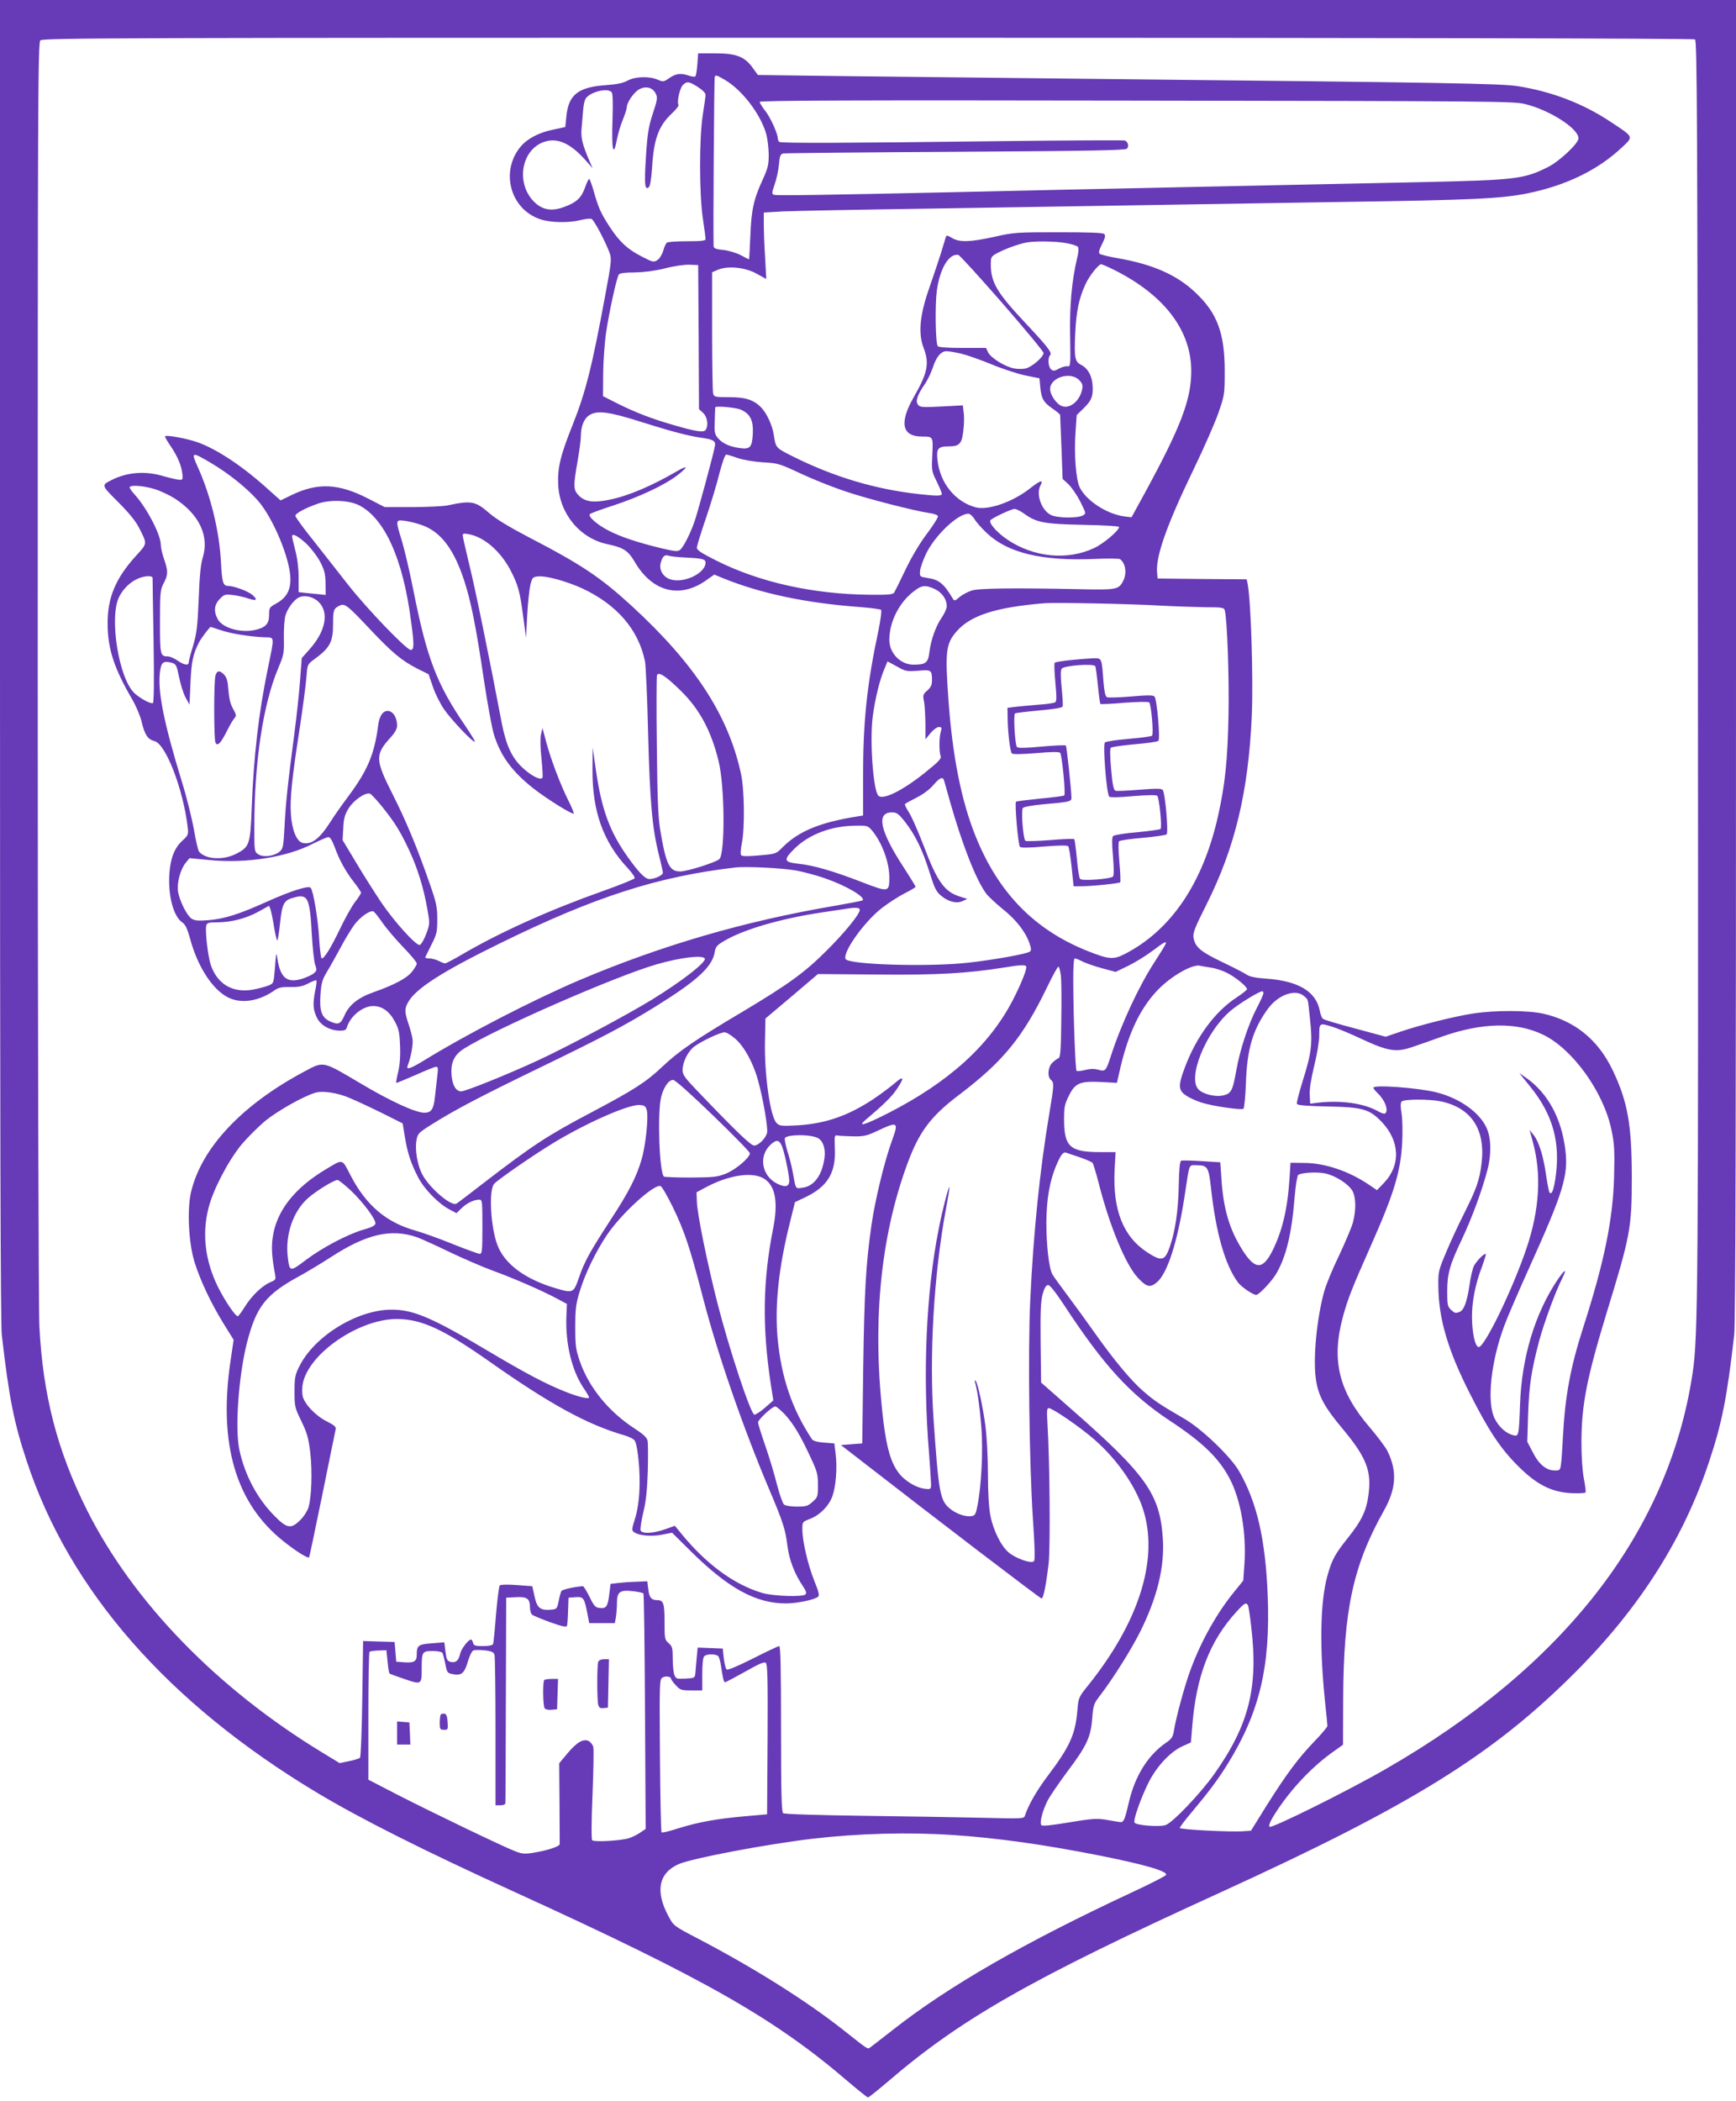 <?xml version="1.0" standalone="no"?>
<!DOCTYPE svg PUBLIC "-//W3C//DTD SVG 20010904//EN"
 "http://www.w3.org/TR/2001/REC-SVG-20010904/DTD/svg10.dtd">
<svg version="1.0" xmlns="http://www.w3.org/2000/svg"
 width="1058pt" height="1280pt" viewBox="0 0 1058 1280"
 preserveAspectRatio="xMidYMid meet">
<g transform="translate(0,1280) scale(0.1,-0.1)"
fill="#673ab7" stroke="none">
<path d="M0 8779 c0 -2762 3 -4050 11 -4113 43 -377 74 -535 151 -766 259
-790 861 -1477 1768 -2022 267 -160 648 -352 1210 -608 1158 -528 1583 -770
2034 -1158 59 -50 111 -92 116 -92 5 0 57 42 116 92 451 388 876 630 2034
1158 1163 531 1658 837 2160 1340 394 394 663 818 818 1290 77 231 108 389
151 766 8 63 11 1351 11 4113 l0 4021 -5290 0 -5290 0 0 -4021z m10330 3781
c13 -8 15 -444 18 -3802 3 -3831 1 -4104 -33 -4328 -146 -965 -784 -1786
-1873 -2411 -231 -133 -693 -362 -705 -350 -6 6 2 28 23 63 89 145 221 290
355 387 l70 50 1 278 c2 543 60 813 248 1148 76 135 82 242 21 365 -13 25 -62
90 -109 145 -187 218 -233 407 -162 670 29 108 57 179 170 433 142 320 183
453 192 637 3 61 1 137 -4 170 -7 40 -7 64 0 73 13 15 167 16 240 1 187 -40
273 -173 247 -380 -12 -100 -30 -151 -106 -303 -36 -71 -86 -179 -111 -240
-45 -107 -47 -114 -46 -206 2 -195 58 -386 189 -645 116 -230 188 -339 295
-446 113 -114 205 -161 326 -167 45 -2 84 0 87 4 3 5 -2 43 -10 84 -9 46 -15
132 -15 225 1 226 32 386 155 790 143 466 152 513 152 820 0 322 -25 463 -117
655 -89 186 -232 301 -425 344 -92 20 -290 21 -422 1 -113 -17 -326 -70 -451
-113 l-85 -29 -185 50 c-102 27 -191 53 -197 59 -7 5 -15 26 -19 47 -22 119
-129 184 -328 198 -61 4 -99 12 -116 23 -14 10 -82 45 -151 78 -133 64 -164
90 -175 148 -5 28 6 58 78 201 175 348 256 688 277 1149 10 231 -5 698 -25
806 l-6 28 -271 2 -272 3 -3 34 c-10 97 57 288 219 624 66 136 136 296 156
355 36 104 37 111 37 252 0 229 -45 352 -178 477 -113 108 -261 173 -475 210
-53 9 -101 21 -108 26 -9 7 -6 21 13 59 19 37 23 53 14 62 -8 8 -93 11 -278
11 -254 0 -273 -1 -392 -28 -150 -33 -213 -34 -258 -7 -24 15 -34 17 -37 8 -2
-7 -15 -49 -28 -93 -14 -44 -46 -141 -72 -215 -60 -170 -70 -281 -36 -370 36
-94 25 -151 -59 -298 -91 -158 -74 -242 50 -242 68 0 67 0 62 -111 -5 -96 -4
-101 27 -163 17 -35 31 -69 31 -75 0 -14 -29 -14 -145 -1 -261 29 -514 105
-757 226 -113 57 -109 52 -123 139 -9 55 -41 124 -73 159 -46 49 -96 66 -198
66 -87 0 -92 1 -98 23 -3 12 -6 183 -6 380 l0 358 37 16 c61 25 167 14 237
-26 l56 -31 -7 132 c-5 73 -8 165 -8 203 l0 70 120 7 c66 3 469 11 895 17 426
7 1011 16 1300 21 289 5 845 14 1235 20 763 11 944 20 1100 51 238 48 432 142
579 280 72 68 75 62 -64 154 -169 113 -360 187 -570 220 -101 16 -425 22
-2555 44 -539 6 -1227 14 -1528 17 l-548 7 -31 43 c-49 69 -101 89 -228 89
l-105 0 -5 -67 c-3 -36 -8 -70 -12 -73 -4 -4 -21 -2 -39 4 -49 17 -80 13 -119
-14 -35 -24 -38 -25 -73 -10 -53 22 -135 19 -182 -6 -29 -16 -67 -23 -135 -28
-166 -12 -225 -58 -238 -188 l-7 -67 -75 -16 c-86 -18 -155 -54 -196 -102
-127 -151 -65 -383 119 -444 62 -21 172 -23 245 -5 29 7 59 11 67 7 15 -5 87
-142 111 -209 12 -34 10 -57 -27 -254 -81 -439 -120 -594 -200 -794 -74 -185
-92 -260 -87 -364 9 -177 133 -326 301 -361 96 -20 125 -39 165 -107 107 -184
276 -227 437 -112 l48 34 51 -21 c233 -95 511 -153 839 -177 66 -5 123 -13
127 -17 4 -5 -3 -58 -15 -119 -71 -332 -95 -558 -95 -891 l0 -243 -37 -6
c-226 -36 -356 -90 -453 -187 -40 -41 -41 -41 -142 -50 -62 -6 -104 -6 -110 0
-6 6 -5 34 3 73 19 94 16 327 -5 424 -77 356 -280 668 -666 1023 -191 175
-306 252 -634 422 -114 60 -194 108 -236 145 -83 72 -108 76 -250 46 -25 -6
-122 -10 -215 -11 l-170 0 -105 54 c-177 90 -303 96 -460 21 l-70 -34 -73 65
c-157 143 -316 248 -435 290 -67 23 -187 45 -196 36 -3 -2 13 -30 35 -62 42
-62 66 -119 71 -172 3 -30 1 -33 -22 -31 -14 1 -56 11 -95 22 -109 33 -221 24
-315 -24 -63 -32 -64 -30 39 -133 64 -64 108 -117 128 -157 51 -99 51 -96 -12
-165 -130 -141 -181 -261 -179 -425 1 -150 40 -268 149 -455 24 -41 50 -103
58 -137 18 -78 38 -109 77 -118 69 -15 176 -290 204 -526 5 -43 3 -49 -30 -79
-51 -46 -75 -108 -82 -206 -8 -135 26 -261 81 -296 17 -12 29 -38 46 -99 45
-169 138 -312 234 -358 81 -39 189 -21 285 48 21 14 43 18 92 17 50 -1 75 4
109 22 24 13 46 21 49 18 3 -3 0 -31 -7 -62 -15 -79 -14 -112 9 -162 22 -49
79 -81 142 -82 29 0 38 4 43 23 21 66 96 127 159 127 54 0 98 -31 131 -92 25
-46 30 -66 33 -148 3 -62 -1 -117 -11 -160 -9 -36 -14 -66 -12 -68 1 -2 54 20
116 47 62 28 119 51 127 51 12 0 13 -10 7 -57 -4 -32 -10 -88 -14 -124 -8 -78
-22 -99 -65 -99 -53 0 -204 69 -386 177 -238 141 -225 138 -347 73 -380 -203
-626 -465 -689 -735 -24 -105 -15 -301 20 -420 34 -111 98 -249 178 -379 l62
-100 -18 -121 c-77 -511 30 -876 324 -1108 77 -61 146 -104 154 -96 2 2 38
175 81 384 42 209 79 388 81 397 4 13 -10 25 -54 47 -70 35 -139 109 -148 157
-3 19 -3 51 1 71 34 185 343 397 575 396 151 -1 283 -62 570 -264 364 -256
589 -379 813 -444 32 -9 61 -24 66 -34 19 -34 34 -197 28 -301 -3 -67 -13
-130 -27 -174 -21 -66 -21 -71 -5 -82 29 -21 105 -28 170 -15 l61 12 114 -113
c229 -226 396 -318 580 -318 66 0 174 22 196 41 9 7 4 30 -23 96 -38 94 -73
242 -73 314 0 46 0 46 46 64 61 23 117 80 138 141 21 62 29 170 19 254 l-8 65
-63 5 c-40 3 -66 10 -73 20 -122 183 -188 379 -210 617 -18 200 7 432 75 703
l31 125 63 30 c136 65 187 149 180 298 -3 78 -2 82 17 78 11 -2 54 -4 95 -5
67 -1 83 3 157 38 113 53 120 48 82 -56 -47 -126 -106 -369 -128 -524 -34
-240 -43 -395 -50 -869 l-6 -460 -65 -5 -65 -5 110 -85 c481 -374 1105 -850
1113 -850 11 0 27 79 43 214 11 98 7 620 -7 849 -5 81 -4 97 8 97 22 0 189
-114 275 -189 147 -127 268 -305 308 -456 81 -297 -42 -669 -343 -1044 -59
-73 -59 -75 -66 -154 -12 -144 -46 -220 -180 -397 -68 -91 -117 -175 -140
-244 -6 -18 -17 -18 -259 -12 -138 3 -466 9 -727 12 -291 4 -480 10 -487 16
-10 8 -13 123 -13 514 0 368 -3 504 -11 504 -6 0 -79 -34 -161 -76 -102 -51
-154 -72 -160 -66 -6 6 -13 37 -17 69 l-6 58 -77 3 -76 3 -6 -63 c-3 -35 -7
-76 -8 -93 -3 -29 -5 -30 -61 -33 -54 -3 -58 -1 -67 23 -6 15 -10 59 -10 99 0
65 -3 75 -25 94 -24 21 -25 27 -25 130 0 113 -6 132 -45 132 -35 0 -49 17 -54
67 l-6 48 -70 -3 c-39 -1 -89 -5 -112 -8 l-42 -5 -7 -57 c-9 -79 -18 -94 -57
-90 -28 3 -36 10 -64 68 -18 36 -36 65 -40 65 -49 -3 -125 -20 -131 -29 -4 -6
-12 -33 -17 -61 -10 -48 -12 -50 -46 -53 -66 -6 -86 10 -101 80 l-14 63 -95 7
c-53 4 -98 3 -103 -2 -5 -5 -15 -85 -23 -177 -7 -93 -15 -174 -18 -180 -3 -8
-25 -13 -61 -13 -47 0 -57 3 -61 20 -3 11 -8 20 -12 20 -17 0 -61 -58 -67 -88
-8 -40 -27 -56 -58 -48 -20 5 -25 14 -31 62 l-7 57 -75 -6 c-84 -6 -93 -13
-93 -69 0 -43 -17 -52 -86 -46 l-39 3 -5 60 -5 60 -96 3 -96 3 -5 -351 c-3
-201 -9 -355 -14 -360 -6 -6 -36 -15 -67 -21 l-57 -12 -105 64 c-642 390
-1154 918 -1435 1478 -181 361 -269 701 -290 1121 -5 97 -10 1870 -10 3997 0
3461 1 3823 16 3837 14 15 486 16 5042 16 3151 0 5033 -4 5042 -10z m-5912
-247 c103 -60 213 -203 250 -323 9 -30 16 -88 17 -130 0 -65 -5 -85 -37 -155
-55 -120 -69 -184 -75 -342 -3 -79 -7 -143 -8 -143 -2 0 -25 11 -52 26 -27 14
-75 28 -106 31 -43 4 -57 10 -58 22 -3 86 3 1027 7 1033 7 12 11 11 62 -19z
m-165 -43 c28 -18 47 -37 47 -48 0 -10 -8 -65 -17 -123 -22 -141 -22 -481 1
-633 9 -60 16 -115 16 -123 0 -10 -26 -13 -112 -13 -62 0 -118 -4 -123 -8 -6
-4 -17 -26 -23 -50 -7 -23 -23 -49 -36 -57 -22 -14 -28 -13 -95 22 -87 44
-137 91 -196 182 -54 83 -68 115 -96 214 -12 42 -25 77 -28 77 -4 0 -15 -23
-25 -51 -22 -64 -52 -92 -125 -119 -72 -28 -128 -21 -176 21 -128 113 -91 337
63 378 74 20 149 -15 233 -107 l51 -57 -18 40 c-46 107 -56 149 -49 210 3 33
7 81 9 106 2 25 8 55 14 66 23 41 131 70 159 42 8 -8 9 -60 6 -168 -7 -180 5
-236 26 -125 7 37 23 93 37 125 13 32 24 66 24 75 0 30 43 92 76 110 41 22 83
11 101 -28 11 -22 9 -38 -18 -119 -26 -79 -33 -120 -42 -259 -11 -172 -8 -211
17 -191 8 7 15 48 20 118 10 175 40 256 120 331 26 24 44 48 41 53 -11 17 8
102 26 120 25 25 37 24 92 -11z m5037 -103 c150 -35 330 -149 330 -210 0 -31
-116 -140 -186 -175 -149 -74 -194 -79 -779 -92 -269 -6 -911 -19 -1425 -30
-514 -11 -1131 -24 -1370 -30 -820 -18 -1128 -23 -1143 -17 -14 5 -14 12 4 63
11 31 23 85 26 120 5 55 9 65 27 69 12 2 485 7 1051 10 811 5 1033 9 1043 19
14 14 7 42 -13 50 -7 2 -345 1 -752 -4 -949 -12 -1340 -13 -1353 -5 -5 3 -10
14 -10 23 -1 30 -46 130 -79 170 -17 22 -31 45 -31 51 0 9 594 11 2293 8 2138
-3 2297 -4 2367 -20z m-2794 -848 c35 -6 67 -16 73 -23 6 -7 5 -32 -5 -71 -32
-136 -46 -288 -42 -475 3 -177 2 -185 -16 -182 -10 2 -34 -4 -52 -14 -27 -15
-35 -16 -48 -5 -18 15 -22 71 -6 87 14 14 -15 51 -148 193 -186 198 -218 256
-213 383 1 23 10 32 49 51 49 25 129 53 172 60 52 9 176 7 236 -4z m-389 -364
c139 -160 253 -297 253 -306 0 -24 -72 -86 -109 -94 -17 -4 -49 -4 -70 0 -53
9 -143 64 -159 98 l-13 27 -144 0 c-91 0 -146 4 -150 11 -14 21 -17 246 -6
334 18 137 73 231 131 222 8 -1 128 -133 267 -292z m-1849 -209 l2 -439 25
-23 c26 -24 34 -75 16 -103 -11 -18 -60 -11 -199 30 -129 37 -233 77 -342 132
l-85 43 1 140 c1 76 9 189 18 249 21 138 65 336 78 353 7 8 40 12 97 12 56 1
119 9 181 24 52 14 120 24 150 23 l55 -2 3 -439z m2535 408 c304 -153 467
-368 467 -615 0 -174 -64 -341 -283 -743 l-81 -148 -41 5 c-106 13 -233 94
-274 176 -24 46 -36 206 -26 342 l7 100 44 43 c49 48 58 76 52 147 -6 56 -31
97 -71 117 -36 18 -41 44 -34 191 6 133 23 213 61 296 23 52 81 125 97 125 5
0 42 -16 82 -36z m-935 -509 c34 -8 117 -37 185 -65 67 -28 160 -58 207 -68
l85 -17 5 -55 c7 -70 20 -92 75 -130 25 -17 45 -34 46 -38 0 -4 4 -93 8 -198
l7 -192 36 -33 c19 -19 52 -66 72 -106 36 -72 36 -72 15 -84 -35 -18 -159 -16
-196 4 -57 30 -90 126 -62 179 20 37 0 32 -61 -16 -107 -85 -260 -138 -335
-117 -123 34 -215 146 -231 284 -9 72 2 87 65 87 69 0 83 15 92 96 5 38 6 88
2 111 l-5 43 -131 -7 c-118 -6 -131 -5 -143 12 -16 21 -3 59 44 127 16 24 37
68 47 98 21 66 50 100 84 100 14 0 54 -7 89 -15z m718 -160 c21 -21 24 -32 19
-58 -14 -69 -73 -119 -122 -102 -34 12 -73 68 -73 105 0 70 123 108 176 55z
m-2059 -182 c56 -26 75 -65 71 -147 -5 -85 -17 -96 -87 -85 -60 9 -103 30
-129 64 -17 21 -19 37 -16 102 1 43 3 79 3 81 3 10 130 -1 158 -15z m-612 -73
c180 -57 287 -85 360 -96 82 -11 98 -20 92 -52 -9 -50 -105 -406 -125 -462
-26 -73 -66 -153 -87 -170 -14 -12 -31 -10 -113 9 -148 36 -250 70 -323 108
-72 37 -129 88 -113 101 5 5 68 28 139 51 156 51 309 122 388 181 71 54 74 70
5 30 -156 -91 -297 -151 -414 -175 -96 -20 -148 -13 -186 25 -34 35 -35 55 -8
210 11 63 20 131 20 150 0 63 19 110 53 131 47 30 120 20 312 -41z m-2621
-250 c107 -63 216 -150 284 -226 95 -105 202 -362 202 -483 0 -71 -26 -115
-88 -149 -40 -22 -42 -26 -42 -68 0 -56 -21 -78 -88 -93 -88 -19 -199 14 -226
68 -25 47 -20 88 14 122 27 28 33 29 82 23 29 -4 71 -13 92 -21 50 -17 59 -8
23 23 -26 22 -112 54 -148 54 -29 0 -36 22 -42 140 -10 194 -62 407 -141 583
-43 95 -39 96 78 27z m3212 29 c36 -12 97 -22 154 -26 91 -5 101 -8 231 -69
75 -35 198 -84 274 -109 137 -46 415 -117 508 -131 27 -3 51 -12 53 -19 3 -6
-27 -54 -66 -106 -43 -56 -95 -144 -131 -219 -33 -69 -64 -132 -69 -140 -6
-12 -32 -15 -146 -14 -348 3 -675 76 -938 208 -97 49 -121 65 -119 81 1 11 26
92 56 180 30 88 67 211 82 273 16 62 34 112 40 112 7 0 38 -9 71 -21z m-3554
-189 c36 -11 91 -37 124 -58 149 -97 211 -229 169 -362 -12 -39 -19 -112 -24
-250 -7 -168 -12 -207 -34 -284 -15 -48 -27 -94 -27 -102 0 -21 -27 -17 -68
11 -20 14 -46 25 -57 25 -49 1 -50 7 -50 212 0 180 2 196 23 235 27 52 27 73
2 146 -11 31 -20 70 -20 87 0 61 -82 219 -156 303 -19 20 -34 42 -34 47 0 17
84 11 152 -10z m1247 -99 c156 -81 267 -326 316 -705 20 -146 19 -176 -2 -176
-26 0 -268 252 -383 399 -58 74 -153 195 -212 270 -60 74 -108 141 -108 148 0
15 64 49 140 75 75 25 188 20 249 -11z m4053 -51 c74 -54 121 -63 361 -68 123
-2 217 -8 217 -13 0 -22 -96 -103 -153 -129 -162 -76 -366 -56 -526 51 -66 44
-119 105 -104 120 16 16 126 67 146 68 9 1 36 -13 59 -29z m-303 -33 c11 -19
45 -57 76 -86 127 -120 334 -170 650 -157 83 4 155 3 161 -1 34 -25 43 -86 19
-133 -27 -53 -41 -55 -270 -50 -386 8 -607 6 -652 -8 -23 -7 -57 -25 -74 -39
-30 -26 -33 -26 -43 -9 -54 90 -83 114 -152 124 -48 8 -49 8 -47 41 1 19 18
67 38 109 56 113 192 241 257 242 9 0 26 -15 37 -33z m-3361 -39 c111 -42 190
-147 252 -339 40 -122 72 -281 119 -601 22 -145 49 -294 61 -333 41 -131 108
-223 237 -326 78 -62 241 -164 249 -156 3 3 -12 40 -34 83 -48 97 -105 247
-134 356 l-22 82 -9 -39 c-5 -24 -4 -82 3 -147 6 -59 9 -112 6 -117 -11 -17
-65 9 -120 60 -66 60 -101 136 -128 273 -73 386 -165 836 -199 970 -21 88 -39
166 -39 174 0 11 8 13 37 7 94 -17 194 -104 255 -221 45 -87 57 -128 77 -284
l17 -125 7 135 c4 74 13 158 19 185 12 48 15 50 51 53 48 4 170 -30 263 -72
213 -99 345 -251 385 -446 5 -25 14 -223 19 -440 11 -419 25 -577 66 -740 13
-52 24 -100 24 -108 0 -18 -66 -44 -91 -37 -26 9 -60 45 -121 130 -113 158
-163 295 -198 545 l-18 125 -1 -133 c-2 -254 65 -442 215 -602 25 -27 44 -54
42 -61 -2 -6 -89 -41 -193 -78 -327 -116 -622 -249 -851 -382 -55 -33 -106
-59 -111 -59 -6 0 -24 7 -39 15 -16 8 -42 15 -57 15 -16 0 -27 3 -25 8 2 4 19
38 38 77 32 63 35 77 35 155 0 74 -6 101 -44 210 -78 224 -143 382 -228 550
-107 212 -108 242 -12 347 27 30 39 52 39 72 0 44 -20 81 -48 88 -34 8 -59
-24 -67 -85 -23 -178 -64 -275 -182 -434 -42 -56 -91 -126 -110 -157 -65 -102
-115 -140 -169 -127 -36 9 -65 79 -71 175 -7 92 7 224 53 520 19 124 37 262
41 309 6 81 7 84 42 110 102 74 121 108 121 221 0 83 3 92 38 110 32 17 47 6
188 -144 135 -143 193 -191 289 -240 l67 -33 25 -73 c13 -41 44 -103 68 -139
43 -63 180 -208 189 -199 3 2 -25 47 -60 99 -173 253 -232 409 -314 820 -22
113 -54 248 -70 302 -41 133 -41 132 21 124 28 -4 76 -16 107 -28z m-715 -107
c30 -28 68 -77 87 -112 27 -52 33 -73 34 -133 l1 -71 -30 3 c-16 2 -54 5 -82
8 l-53 6 0 87 c0 55 -7 117 -20 166 -11 43 -20 82 -20 87 0 20 33 4 83 -41z
m2312 -88 c105 -5 125 -10 125 -31 0 -65 -133 -129 -215 -102 -43 14 -69 57
-59 97 10 41 24 56 48 47 12 -4 57 -9 101 -11z m-3245 -125 c0 -7 2 -180 6
-384 4 -248 2 -374 -4 -378 -12 -7 -74 26 -110 58 -98 86 -159 469 -95 591 26
50 67 89 113 109 43 19 90 20 90 4z m4767 -67 c44 -21 73 -62 73 -105 0 -14
-14 -45 -30 -68 -37 -53 -67 -138 -76 -213 -8 -64 -22 -75 -97 -75 -79 0 -147
70 -147 151 0 110 60 228 149 296 49 38 70 40 128 14z m-3754 -80 c64 -64 41
-179 -57 -288 l-47 -53 -10 -132 c-5 -73 -21 -221 -35 -328 -42 -320 -53 -428
-60 -568 -7 -124 -9 -134 -31 -152 -35 -28 -98 -35 -128 -16 -25 16 -25 18
-25 169 0 392 53 745 145 964 35 83 37 93 35 184 -1 53 3 114 9 137 13 45 53
99 85 113 35 15 88 2 119 -30z m5127 -21 c91 -5 215 -9 277 -10 97 0 112 -2
117 -17 15 -52 28 -414 23 -648 -6 -275 -21 -414 -63 -604 -92 -413 -288 -701
-573 -846 -67 -33 -93 -31 -222 20 -324 129 -544 354 -683 699 -87 215 -142
492 -166 836 -21 294 -15 338 51 414 85 96 235 145 529 170 65 6 517 -3 710
-14z m-5727 -149 c60 -21 175 -40 267 -44 66 -2 64 13 22 -192 -56 -272 -86
-535 -98 -848 -8 -223 -14 -238 -94 -279 -79 -41 -188 -35 -227 13 -6 8 -20
68 -31 134 -12 66 -44 197 -73 290 -111 362 -149 553 -134 670 7 60 20 70 70
57 28 -8 31 -13 47 -90 9 -46 27 -101 40 -124 l23 -41 6 134 c6 130 15 173 53
247 14 26 64 92 70 92 2 0 28 -9 59 -19z m4252 -248 c81 7 85 5 85 -60 0 -26
-7 -41 -28 -60 -27 -23 -28 -28 -21 -66 5 -23 8 -85 9 -137 l0 -95 31 38 c17
20 39 37 51 37 17 0 19 -4 12 -27 -11 -35 -11 -121 -2 -148 7 -18 -9 -34 -101
-108 -136 -108 -254 -165 -279 -134 -31 38 -52 338 -33 482 14 107 43 225 71
289 l19 46 57 -31 c53 -30 60 -31 129 -26z m-1445 -123 c115 -113 185 -245
230 -430 37 -153 40 -559 4 -595 -20 -19 -196 -75 -238 -75 -67 0 -87 42 -123
257 -12 75 -17 194 -20 511 -3 227 -2 420 1 428 9 24 57 -8 146 -96z m1604
-547 c3 -10 19 -67 36 -128 76 -267 160 -480 222 -562 14 -18 59 -59 100 -93
80 -63 138 -138 162 -207 11 -32 12 -44 3 -51 -16 -14 -223 -51 -377 -68 -242
-27 -734 -12 -747 23 -17 43 114 226 220 309 40 31 102 71 139 90 38 19 68 37
68 41 0 3 -32 55 -70 114 -148 226 -172 339 -74 339 29 0 40 -8 79 -57 64 -82
107 -171 149 -305 32 -102 41 -121 73 -147 45 -37 94 -48 131 -31 l27 13 -42
13 c-96 29 -140 89 -223 309 -34 88 -74 180 -90 204 -16 25 -27 48 -25 51 2 4
34 21 69 39 40 20 80 49 103 76 41 48 59 55 67 28z m-3431 -151 c81 -100 114
-153 167 -265 54 -113 92 -237 115 -369 15 -85 15 -88 -8 -150 -13 -35 -31
-64 -39 -66 -23 -4 -156 143 -235 260 -38 57 -107 165 -152 241 l-83 138 4 73
c3 60 9 82 33 121 31 50 103 99 130 89 8 -3 38 -36 68 -72z m2992 -153 c60
-72 105 -193 105 -285 0 -91 -4 -92 -167 -29 -173 67 -296 103 -388 112 -88
10 -92 23 -25 90 89 89 226 141 377 142 68 1 72 0 98 -30z m-3275 -101 c27
-77 69 -153 121 -218 21 -27 39 -54 39 -60 0 -5 -16 -31 -37 -57 -20 -27 -61
-100 -91 -163 -54 -113 -95 -180 -111 -180 -5 0 -12 55 -16 122 -7 121 -36
293 -52 309 -14 14 -122 -20 -268 -86 -174 -78 -258 -104 -357 -112 -60 -5
-82 -2 -100 9 -29 19 -73 108 -83 165 -8 51 14 136 47 176 l23 28 127 -12
c222 -21 467 18 625 100 43 21 85 40 94 40 11 1 23 -19 39 -61z m2811 -142
c48 -9 126 -30 175 -47 131 -45 251 -116 231 -135 -3 -3 -81 -18 -174 -34
-545 -93 -1051 -240 -1551 -452 -284 -121 -687 -329 -952 -492 -80 -49 -107
-57 -95 -28 20 52 34 131 29 162 -3 19 -14 61 -25 93 -23 69 -24 89 -4 126 43
84 206 189 566 365 575 282 958 405 1429 460 65 8 285 -3 371 -18z m-2994
-164 c25 -16 36 -72 43 -222 5 -85 14 -170 21 -189 11 -31 10 -36 -10 -53 -13
-10 -45 -24 -73 -33 -89 -26 -129 7 -147 121 -7 46 -8 44 -15 -49 -8 -99 -8
-99 -40 -112 -17 -7 -59 -18 -94 -25 -124 -22 -218 33 -258 152 -17 52 -35
209 -27 239 5 16 15 19 67 19 86 0 180 25 253 66 l63 35 9 -23 c4 -13 14 -60
21 -105 8 -46 16 -83 20 -83 3 0 11 48 17 106 12 115 23 138 77 153 40 12 58
12 73 3z m3383 -76 c0 -26 -93 -140 -205 -251 -131 -131 -231 -203 -505 -367
-295 -175 -391 -241 -494 -338 -99 -94 -173 -141 -432 -278 -267 -141 -356
-199 -655 -429 -85 -66 -160 -123 -167 -127 -32 -19 -168 98 -210 181 -28 54
-44 148 -34 203 7 43 11 47 97 101 145 91 299 171 658 345 380 184 517 256
707 374 251 156 342 240 356 330 5 31 14 41 58 67 117 69 338 134 586 172 74
11 146 22 160 24 55 9 80 7 80 -7z m-2910 -77 c24 -35 82 -103 127 -150 46
-47 83 -92 83 -100 0 -8 -14 -31 -30 -51 -33 -40 -107 -79 -234 -124 -92 -32
-150 -78 -177 -142 -22 -51 -36 -58 -82 -38 -56 23 -71 63 -64 165 5 72 11 92
40 140 19 31 55 97 82 146 26 50 65 113 85 141 36 47 92 87 115 81 6 -2 30
-32 55 -68z m4769 -140 c-6 -12 -35 -58 -64 -103 -94 -144 -203 -379 -265
-571 -30 -92 -33 -95 -77 -83 -25 7 -50 6 -81 -2 -24 -6 -47 -8 -51 -5 -7 8
-19 314 -20 533 -1 99 3 152 9 152 6 0 27 -8 48 -19 20 -10 74 -29 119 -41
l82 -22 75 36 c41 20 108 61 148 91 79 60 95 67 77 34z m-2804 -79 c13 -21
-139 -139 -325 -253 -157 -96 -518 -288 -691 -368 -181 -84 -442 -189 -468
-189 -32 0 -54 37 -59 99 -6 77 16 124 77 162 187 119 927 443 1176 514 143
41 276 57 290 35z m1959 -48 c7 -12 -28 -102 -81 -205 -143 -276 -388 -499
-759 -689 -141 -72 -193 -88 -139 -42 111 94 160 142 190 187 49 72 44 86 -12
37 -27 -23 -84 -66 -129 -96 -155 -103 -294 -151 -465 -161 -97 -5 -108 -4
-126 14 -39 39 -75 294 -71 497 l3 140 160 135 160 136 360 -3 c363 -4 548 7
770 42 101 17 132 18 139 8z m1126 -8 c25 -3 68 -17 96 -31 50 -24 124 -84
124 -100 0 -5 -29 -28 -64 -51 -130 -85 -243 -237 -313 -421 -44 -116 -43
-143 5 -176 20 -14 64 -34 97 -44 66 -21 239 -46 253 -37 5 3 12 72 15 153 7
212 42 329 134 456 64 87 170 124 221 77 27 -25 21 -4 36 -142 16 -145 9 -205
-44 -372 -22 -72 -39 -135 -36 -142 3 -9 57 -13 188 -16 211 -4 253 -16 326
-91 114 -118 120 -266 17 -374 l-43 -45 -44 30 c-124 85 -270 135 -398 136
l-85 1 -6 -95 c-12 -187 -44 -321 -105 -443 -58 -114 -104 -114 -178 0 -82
128 -120 253 -132 441 l-7 100 -113 7 c-61 4 -118 5 -125 3 -8 -3 -13 -45 -15
-148 -3 -160 -22 -284 -56 -381 -29 -82 -49 -86 -134 -31 -149 96 -213 259
-201 505 l6 107 -93 0 c-184 0 -220 32 -221 195 0 81 3 96 30 150 38 77 69 89
201 82 l91 -5 22 96 c52 218 126 369 235 478 80 80 201 148 246 140 14 -3 45
-8 70 -12z m-915 -46 c4 -29 5 -154 3 -277 -2 -185 -6 -225 -17 -229 -8 -3
-25 -15 -38 -28 -27 -27 -31 -85 -8 -104 20 -17 19 -32 -10 -205 -57 -338 -97
-725 -116 -1135 -15 -311 -6 -1001 16 -1334 12 -178 14 -251 6 -259 -16 -16
-108 16 -153 53 -46 38 -94 133 -112 225 -9 44 -15 137 -15 251 0 102 -7 233
-16 300 -16 118 -47 260 -60 272 -4 4 -5 -2 -2 -13 14 -49 28 -147 38 -273 11
-142 0 -355 -24 -477 -10 -52 -15 -60 -37 -63 -38 -6 -97 16 -135 49 -56 49
-65 100 -95 534 -28 395 1 888 75 1289 14 72 23 131 21 133 -5 5 -44 -145 -65
-255 -77 -386 -99 -885 -59 -1367 6 -77 11 -158 12 -180 1 -39 0 -40 -32 -37
-55 4 -129 48 -167 100 -45 61 -70 146 -90 302 -72 590 -23 1125 146 1582 71
192 141 286 313 416 269 204 390 351 539 660 32 67 63 122 67 122 5 0 11 -24
15 -52z m1235 -110 c0 -7 -18 -47 -40 -89 -52 -99 -104 -259 -125 -379 -22
-124 -31 -143 -78 -154 -47 -12 -123 6 -152 35 -70 69 41 346 191 477 48 42
176 121 197 122 4 0 7 -5 7 -12z m419 -204 c28 -8 110 -42 182 -76 161 -75
211 -82 314 -45 39 13 116 40 171 60 246 87 457 91 619 12 180 -87 369 -350
416 -580 18 -86 20 -125 16 -285 -7 -259 -59 -517 -187 -915 -79 -246 -112
-421 -125 -675 -3 -63 -8 -134 -11 -157 -5 -41 -7 -43 -38 -43 -52 0 -97 37
-134 110 l-34 65 5 165 c6 179 20 270 67 448 30 112 101 305 142 385 31 62 14
54 -32 -15 -136 -204 -216 -470 -226 -753 -7 -195 -8 -199 -42 -190 -44 11
-88 51 -113 102 -49 98 -23 344 58 563 19 52 87 209 150 349 211 467 242 568
223 724 -23 191 -105 343 -234 436 l-47 33 67 -83 c140 -173 186 -344 153
-562 -11 -71 -22 -97 -35 -84 -4 4 -13 51 -21 104 -16 116 -44 207 -77 248
l-24 30 19 -70 c55 -197 42 -417 -39 -655 -87 -255 -257 -604 -291 -598 -21 4
-39 84 -40 181 -1 94 21 206 60 306 15 41 26 77 24 80 -8 7 -55 -41 -72 -72
-8 -16 -21 -71 -28 -123 -15 -99 -34 -148 -60 -158 -25 -9 -29 -8 -53 14 -19
18 -22 31 -22 108 0 112 15 164 90 322 61 129 123 298 155 421 25 94 23 193
-4 254 -42 96 -164 183 -306 219 -113 28 -385 48 -385 28 0 -5 12 -19 26 -33
45 -42 69 -108 45 -124 -5 -3 -24 3 -43 14 -86 49 -231 69 -373 51 l-40 -5 -3
53 c-2 35 8 96 27 176 17 68 31 151 31 183 0 81 0 81 79 57z m-3637 -74 c54
-47 109 -148 137 -250 32 -114 62 -292 56 -322 -8 -34 -52 -78 -79 -78 -20 0
-108 84 -349 336 -75 78 -87 96 -87 125 1 49 32 112 71 142 44 33 158 87 185
87 12 0 41 -18 66 -40z m-136 -467 c123 -119 224 -222 224 -230 0 -27 -86
-100 -146 -124 -53 -21 -75 -23 -216 -24 -86 0 -159 3 -162 6 -28 27 -40 390
-17 483 15 61 46 106 73 106 12 0 102 -80 244 -217z m-2213 106 c40 -17 128
-58 197 -92 l124 -62 13 -80 c17 -102 37 -163 81 -248 38 -74 126 -163 194
-198 l40 -21 32 31 c32 31 74 51 107 51 18 0 19 -9 19 -165 0 -146 -2 -165
-16 -165 -9 0 -82 27 -163 59 -80 33 -185 70 -233 84 -175 49 -299 155 -393
338 -52 100 -42 98 -148 35 -193 -115 -303 -256 -325 -416 -9 -59 -5 -123 14
-222 6 -35 5 -37 -29 -51 -50 -22 -112 -81 -154 -148 -20 -33 -40 -59 -44 -59
-15 0 -77 92 -119 175 -79 159 -100 323 -60 481 27 111 117 284 198 385 38 46
106 114 152 152 74 59 223 144 299 168 45 15 138 1 214 -32z m1809 -74 c11
-42 -7 -216 -32 -300 -30 -104 -79 -201 -189 -368 -128 -198 -158 -252 -192
-350 -33 -96 -36 -98 -141 -67 -188 55 -314 149 -357 265 -41 109 -53 332 -20
371 19 23 224 165 344 239 205 127 475 247 544 242 29 -2 36 -7 43 -32z m1035
-166 c36 -13 56 -64 48 -123 -14 -106 -63 -174 -134 -183 -45 -6 -40 -14 -61
102 -6 33 -21 90 -33 127 -11 37 -17 71 -13 75 20 20 140 22 193 2z m-212 -51
c16 -39 45 -176 45 -213 0 -37 -26 -42 -78 -15 -91 49 -109 167 -36 235 36 33
52 31 69 -7z m1817 -70 c37 -13 71 -28 76 -33 5 -6 21 -59 37 -120 66 -262
165 -501 239 -580 54 -58 75 -63 117 -28 64 54 126 247 169 528 31 203 23 185
73 185 66 0 73 -11 87 -135 30 -277 86 -472 164 -578 20 -28 92 -77 112 -77
17 0 95 83 122 129 60 103 94 241 112 466 6 71 16 133 22 136 23 15 115 19
165 9 62 -14 138 -62 164 -104 23 -38 25 -118 4 -196 -8 -29 -46 -119 -84
-200 -39 -80 -80 -179 -91 -220 -45 -164 -68 -403 -51 -529 13 -102 52 -175
166 -310 143 -172 175 -255 155 -400 -13 -98 -42 -157 -124 -260 -80 -100 -99
-135 -126 -232 -44 -159 -49 -431 -15 -764 8 -77 15 -145 15 -151 0 -7 -36
-50 -80 -95 -100 -105 -168 -196 -291 -391 l-95 -153 -45 -3 c-79 -6 -389 10
-389 20 0 5 33 49 73 96 100 119 158 196 216 289 198 319 264 597 247 1032
-14 342 -65 566 -174 756 -51 89 -227 258 -332 319 -150 87 -184 110 -251 168
-74 63 -186 198 -299 359 -40 57 -112 156 -159 219 -47 63 -91 123 -97 135
-21 36 -37 177 -37 315 1 144 20 256 63 355 27 62 40 78 59 71 9 -3 46 -16 83
-28z m-1932 -126 c75 -41 95 -143 61 -312 -62 -315 -66 -591 -15 -934 l17
-109 -49 -43 c-27 -24 -57 -43 -66 -44 -22 0 -155 402 -227 685 -63 249 -122
541 -124 614 l-2 56 54 29 c137 74 277 97 351 58z m-2514 -74 c76 -72 157
-180 152 -204 -2 -12 -25 -23 -68 -35 -96 -27 -253 -109 -354 -185 -99 -75
-101 -75 -112 15 -17 138 33 283 126 363 51 44 155 108 177 108 7 0 42 -28 79
-62z m1964 -102 c72 -149 104 -244 185 -556 89 -343 245 -793 405 -1170 82
-194 97 -240 109 -339 11 -87 44 -172 95 -247 18 -27 23 -41 15 -49 -17 -17
-197 -11 -264 9 -172 51 -342 176 -496 365 l-36 44 -62 -22 c-72 -25 -139 -28
-147 -6 -3 8 4 56 16 107 17 69 24 135 28 255 2 89 2 173 -2 187 -4 17 -29 40
-79 72 -157 102 -278 250 -333 409 -25 72 -28 93 -28 210 0 112 4 142 28 219
32 105 95 236 163 338 86 130 290 316 329 301 8 -3 41 -60 74 -127z m-1558
-185 c29 -11 118 -51 198 -90 80 -38 199 -90 265 -114 136 -50 301 -122 390
-170 l60 -32 -3 -75 c-7 -163 32 -327 101 -432 21 -30 37 -58 37 -63 0 -12
-68 4 -147 36 -116 46 -239 111 -463 244 -347 207 -460 255 -593 255 -210 0
-473 -162 -564 -348 -25 -50 -28 -68 -28 -152 0 -91 2 -98 42 -180 35 -73 43
-101 54 -192 13 -115 8 -269 -11 -333 -7 -22 -29 -57 -50 -77 -56 -56 -81 -52
-157 25 -106 107 -181 249 -214 402 -28 130 -5 448 45 649 58 227 115 299 327
414 42 23 125 73 184 111 218 142 369 177 527 122z m3943 -413 c241 -368 403
-545 645 -705 199 -131 298 -227 364 -352 68 -130 103 -331 90 -524 l-7 -98
-51 -63 c-107 -130 -204 -301 -269 -477 -36 -95 -90 -294 -103 -377 -6 -36
-14 -48 -48 -71 -111 -77 -189 -202 -227 -366 -25 -108 -31 -121 -55 -117 -11
1 -48 8 -84 14 -57 9 -84 7 -224 -16 -106 -18 -162 -24 -169 -17 -13 13 6 87
38 150 13 26 69 108 124 182 115 152 140 208 148 324 6 75 9 84 48 135 79 103
187 275 242 384 105 210 151 396 140 570 -18 273 -100 389 -567 798 l-175 154
-3 244 c-2 196 1 254 13 297 11 38 21 53 33 53 11 0 46 -45 97 -122z m-1703
-665 c52 -56 98 -132 158 -263 40 -85 45 -103 45 -168 0 -71 -1 -75 -33 -103
-28 -26 -40 -29 -95 -29 -36 0 -70 5 -79 13 -8 6 -27 62 -43 122 -15 61 -47
167 -71 236 -24 69 -44 133 -44 142 0 17 86 97 105 97 7 0 32 -21 57 -47z
m-861 -1092 c4 -3 8 -328 10 -721 l4 -714 -34 -23 c-18 -13 -50 -28 -70 -34
-48 -15 -210 -24 -222 -12 -5 5 -5 114 2 276 6 147 8 279 5 292 -3 13 -16 29
-27 36 -33 17 -73 -6 -130 -74 l-51 -61 2 -240 c1 -133 1 -246 1 -253 -1 -14
-77 -39 -159 -52 -54 -9 -71 -7 -110 8 -72 27 -516 241 -717 344 l-180 93 0
386 c0 213 3 389 7 393 3 4 28 7 55 8 l48 2 7 -68 c3 -38 9 -71 12 -74 3 -3
44 -18 92 -34 102 -35 104 -34 104 61 0 105 3 110 66 110 29 0 56 -5 60 -11 4
-7 12 -37 18 -68 11 -55 12 -56 51 -63 49 -8 67 8 89 86 9 30 23 57 32 60 8 3
40 3 69 0 43 -5 54 -11 59 -28 3 -11 6 -222 6 -468 l0 -448 30 0 c17 0 30 5
30 13 1 6 2 291 3 632 l2 620 60 3 c68 4 85 -9 85 -64 0 -17 6 -37 13 -43 8
-6 57 -26 111 -46 70 -25 98 -31 101 -22 3 6 6 48 7 92 l3 80 42 3 c49 4 54
-4 73 -100 l11 -58 78 0 78 0 7 38 c3 20 6 58 6 84 0 68 17 81 94 73 34 -4 64
-10 67 -14z m3684 -71 c4 -6 13 -63 20 -128 45 -372 -12 -601 -225 -902 -83
-117 -250 -293 -295 -310 -37 -14 -185 -2 -191 15 -8 19 43 160 89 250 50 96
131 182 204 215 l51 23 7 86 c24 317 107 533 274 714 45 49 55 54 66 37z
m-3227 -312 c5 -7 13 -33 16 -58 12 -79 17 -100 25 -100 5 0 59 29 122 64 84
48 117 62 126 54 11 -8 13 -107 11 -467 l-3 -456 -137 -12 c-170 -15 -285 -36
-406 -74 -52 -17 -97 -28 -100 -24 -4 4 -8 215 -10 470 -3 454 -3 464 17 474
20 11 51 5 51 -9 0 -4 13 -22 29 -39 27 -29 34 -31 95 -31 l66 0 0 98 c0 63 4
102 12 110 16 16 73 15 86 0z m1427 -1089 c264 -17 558 -58 895 -125 271 -54
415 -95 407 -118 -2 -6 -93 -53 -203 -104 -661 -308 -1126 -575 -1467 -844
-65 -51 -125 -97 -133 -103 -17 -12 -8 -18 -161 103 -229 181 -546 380 -888
559 -150 78 -150 79 -181 137 -82 152 -60 263 61 317 81 36 531 121 815 155
284 33 584 41 855 23z"/>
<path d="M6525 8778 c-49 -5 -93 -12 -97 -16 -4 -4 -2 -58 4 -121 8 -89 8
-115 -2 -121 -7 -4 -53 -11 -104 -14 -50 -4 -112 -10 -138 -13 l-48 -6 1 -56
c0 -86 15 -211 26 -222 6 -6 59 -5 147 2 91 8 140 9 147 2 11 -11 35 -251 25
-260 -3 -3 -69 -12 -147 -19 -78 -8 -144 -16 -147 -19 -9 -9 13 -264 24 -275
7 -7 56 -6 147 2 84 7 141 8 147 2 5 -5 14 -62 21 -127 l12 -117 51 0 c62 0
226 17 233 24 3 3 1 58 -5 123 -6 69 -7 122 -2 127 5 5 70 15 145 21 75 7 140
16 145 21 12 12 -9 255 -24 271 -8 9 -41 9 -142 1 -72 -6 -137 -9 -146 -6 -11
5 -18 36 -26 129 -7 75 -8 127 -2 133 5 5 70 14 145 21 75 6 140 16 145 21 12
12 -9 256 -24 270 -8 9 -44 9 -144 0 -73 -6 -139 -8 -146 -4 -10 5 -16 37 -21
95 -11 146 -9 143 -63 142 -26 -1 -87 -6 -137 -11z m150 -37 c3 -5 10 -58 16
-118 6 -59 13 -110 15 -112 2 -3 68 0 147 7 80 6 146 7 151 2 12 -12 28 -192
17 -203 -4 -4 -68 -13 -142 -19 -74 -6 -139 -16 -145 -22 -14 -13 10 -314 26
-330 6 -6 60 -5 146 3 88 7 141 8 147 2 12 -12 30 -192 20 -202 -4 -4 -69 -13
-143 -20 -74 -6 -140 -17 -146 -23 -8 -8 -8 -44 -1 -124 6 -72 6 -117 0 -123
-15 -15 -186 -28 -200 -15 -6 6 -15 62 -20 124 -6 62 -13 115 -16 119 -4 3
-71 1 -149 -6 -78 -6 -145 -8 -149 -4 -14 15 -27 187 -15 200 6 7 63 17 131
23 151 13 165 16 165 38 -1 51 -29 314 -34 319 -3 4 -69 1 -147 -6 -92 -9
-144 -10 -151 -3 -12 12 -23 197 -12 205 5 3 71 11 147 18 89 8 140 16 143 24
3 7 0 58 -6 115 -7 74 -7 107 1 116 15 19 193 32 204 15z"/>
<path d="M1313 8683 c-10 -36 -10 -382 0 -407 11 -27 32 -6 69 68 17 34 37 69
46 79 14 16 13 21 -8 59 -16 28 -24 63 -28 112 -3 53 -10 77 -25 94 -27 29
-45 28 -54 -5z"/>
<path d="M3646 2674 c-8 -20 -8 -232 0 -262 5 -18 13 -22 33 -20 l26 3 3 148
3 147 -30 0 c-17 0 -31 -6 -35 -16z"/>
<path d="M3317 2563 c-10 -9 -8 -156 2 -171 5 -8 22 -12 42 -10 l34 3 3 93 3
92 -39 0 c-21 0 -42 -3 -45 -7z"/>
<path d="M2687 2354 c-4 -4 -7 -27 -7 -51 0 -39 2 -43 26 -43 24 0 25 2 22 47
-2 34 -8 49 -18 51 -9 1 -19 0 -23 -4z"/>
<path d="M2420 2241 l0 -71 40 0 41 0 -3 68 -3 67 -37 3 -38 3 0 -70z"/>
</g>
</svg>
